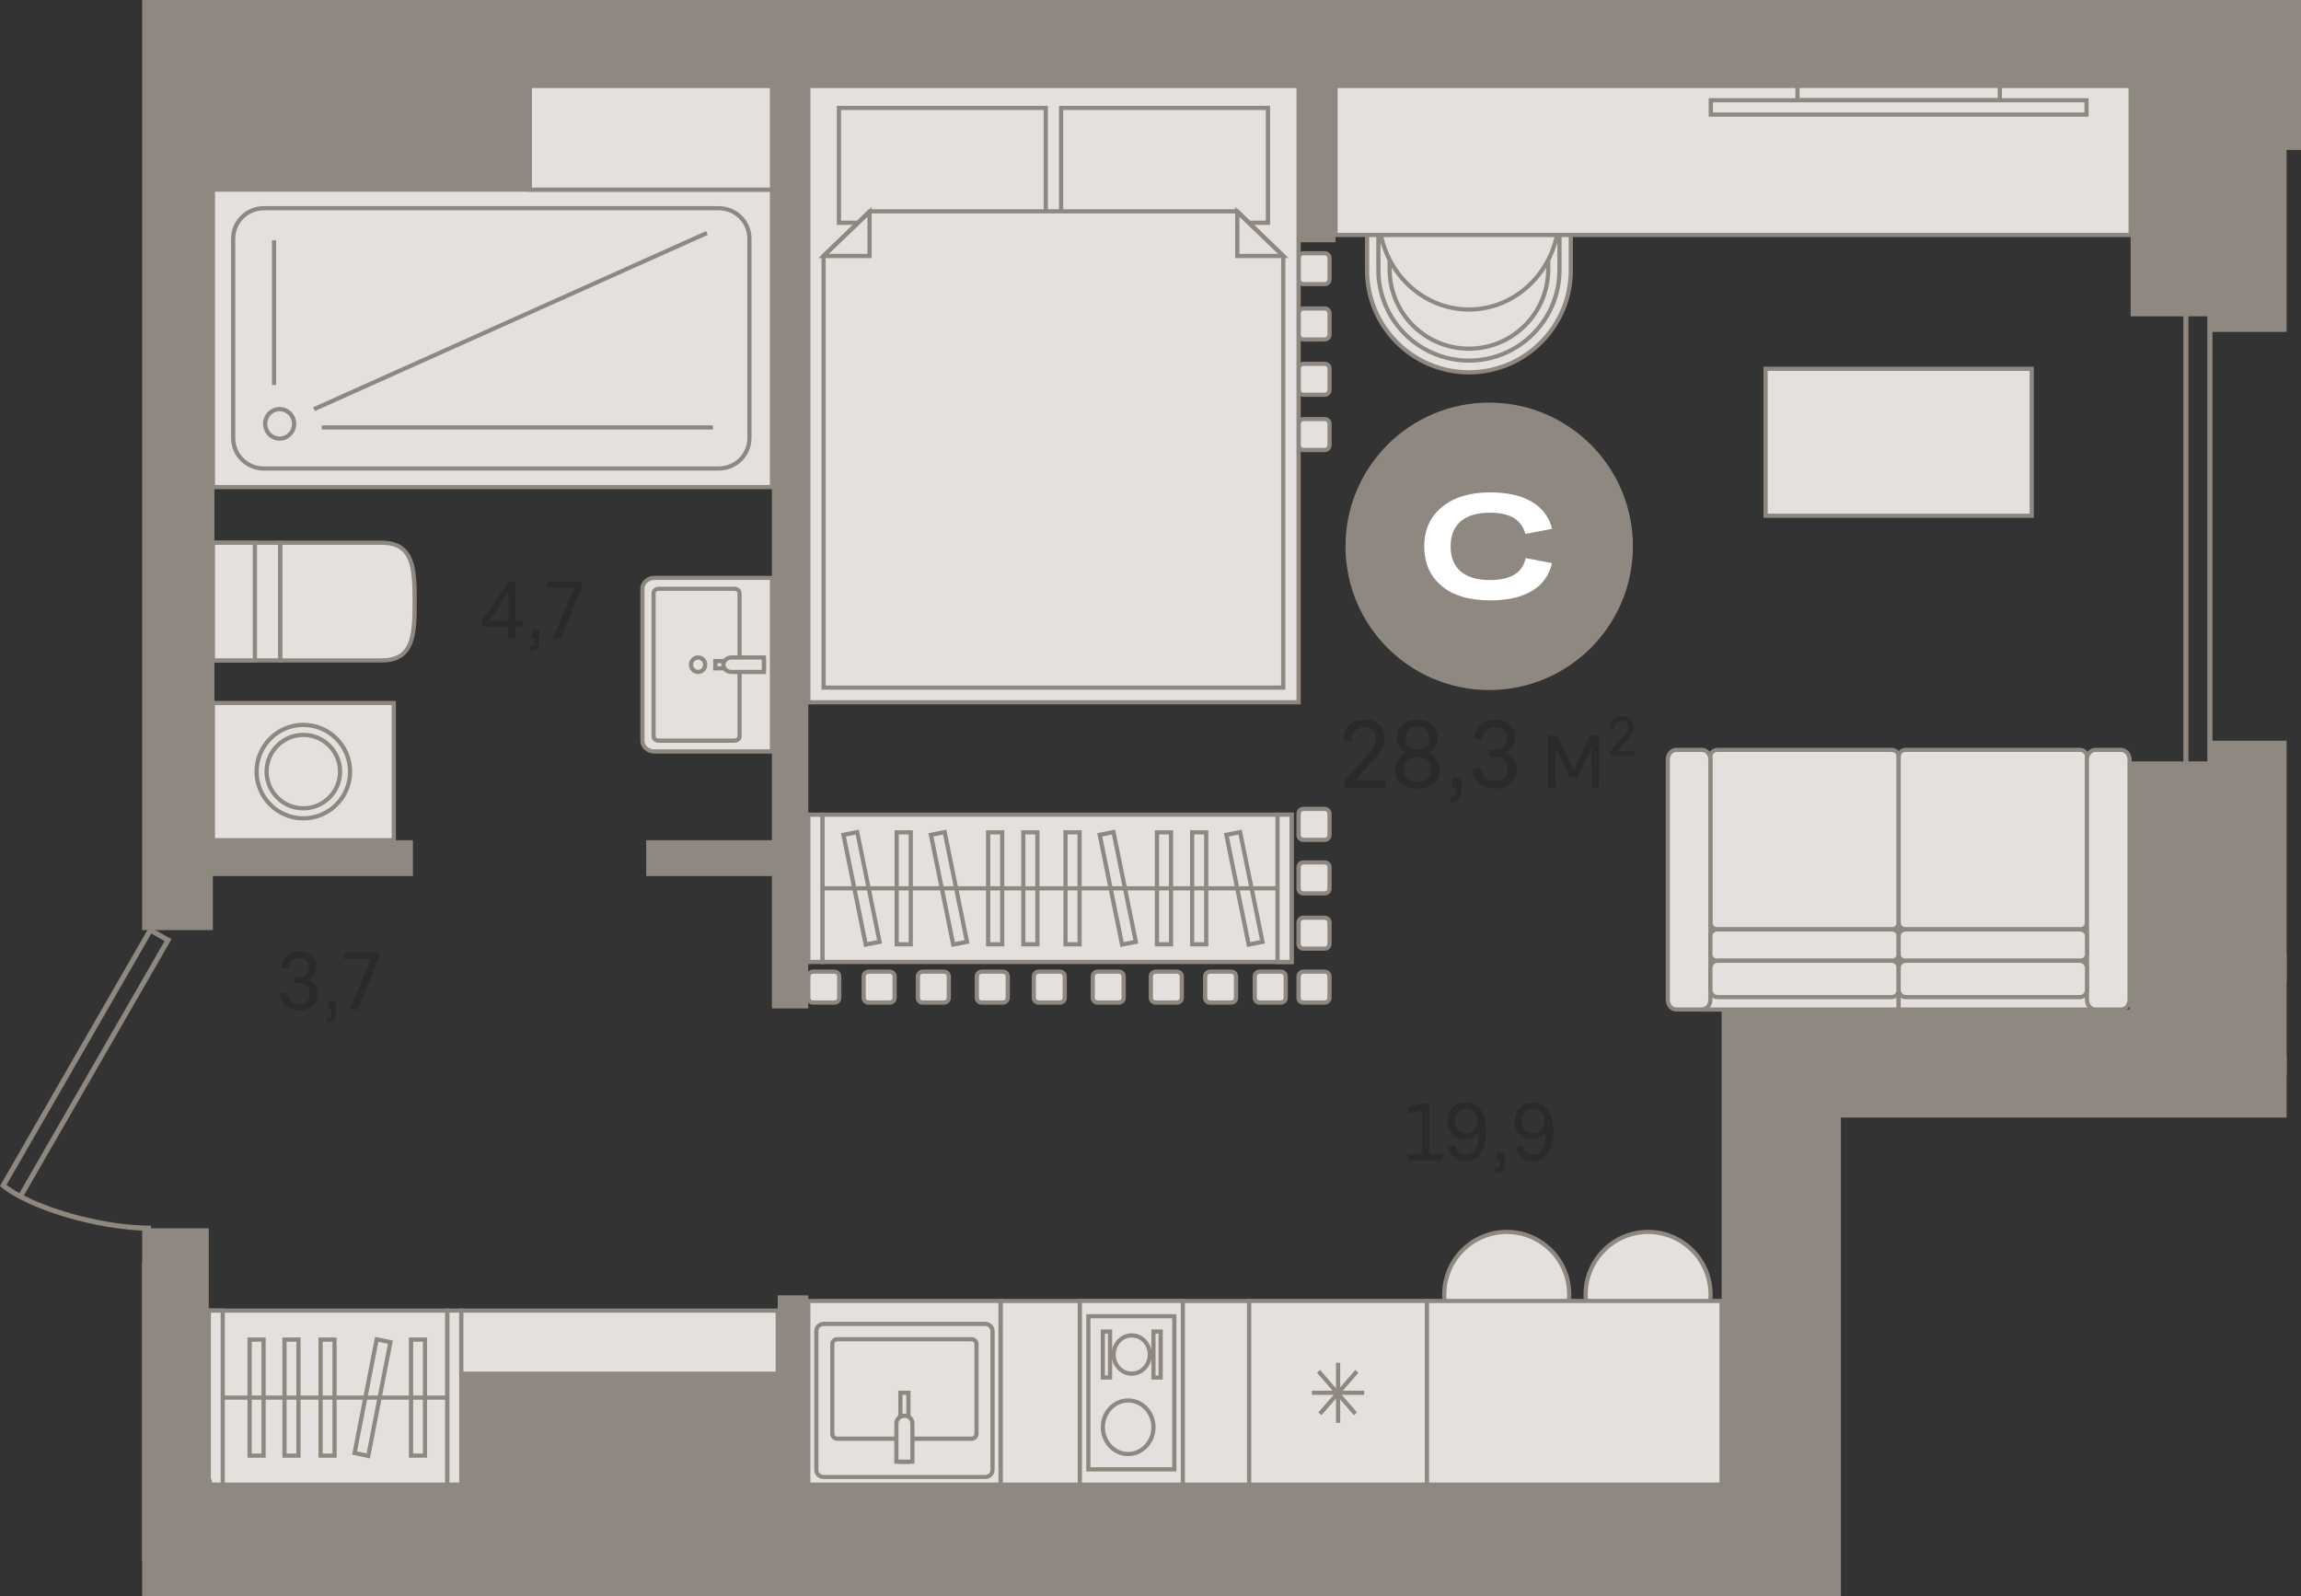 <?xml version="1.0" encoding="utf-8"?>
<!-- Generator: Adobe Illustrator 24.1.2, SVG Export Plug-In . SVG Version: 6.00 Build 0)  -->
<svg version="1.1" id="Слой_1" xmlns="http://www.w3.org/2000/svg" xmlns:xlink="http://www.w3.org/1999/xlink" x="0px" y="0px"
	 viewBox="0 0 5077 3522.1" style="enable-background:new 0 0 5077 3522.1;" xml:space="preserve">
<rect x="0" y="0" width="5077" height="3522.1" fill="#333333" stroke="none"/>
<g>
	<rect x="3944.6" style="fill-rule:evenodd;clip-rule:evenodd;fill:#FF3D01;" width="5.8" height="23.8"/>
	<rect x="2207.6" y="2870.4" style="fill-rule:evenodd;clip-rule:evenodd;fill:#E3E0DD;" width="548.6" height="405.3"/>
	<path style="fill-rule:evenodd;clip-rule:evenodd;fill:#8F8880;" d="M2212.3,3271.1h539.3V2875h-539.3V3271.1L2212.3,3271.1z
		 M2760.9,3280.3H2203v-414.5h557.9V3280.3z"/>
	<rect x="2382.5" y="2870.4" style="fill-rule:evenodd;clip-rule:evenodd;fill:#E3E0DD;" width="227.4" height="405.3"/>
	<path style="fill-rule:evenodd;clip-rule:evenodd;fill:#8F8880;" d="M2387.2,3271.1h218.1V2875h-218.1V3271.1L2387.2,3271.1z
		 M2614.5,3280.3h-236.6v-414.5h236.6V3280.3z"/>
	<rect x="2401.4" y="2904.1" style="fill-rule:evenodd;clip-rule:evenodd;fill:#E3E0DD;" width="189.7" height="337.8"/>
	<path style="fill-rule:evenodd;clip-rule:evenodd;fill:#8F8880;" d="M2406,3237.3h180.4v-328.6H2406V3237.3L2406,3237.3z
		 M2595.7,3246.6h-198.9v-347h198.9V3246.6z"/>
	<path style="fill-rule:evenodd;clip-rule:evenodd;fill:#E3E0DD;" d="M2433.3,3149c0-32.6,25-59.1,55.9-59.1
		c30.8,0,55.8,26.5,55.8,59.1c0,32.6-25,59.1-55.8,59.1C2458.3,3208.2,2433.3,3181.7,2433.3,3149z"/>
	<path style="fill-rule:evenodd;clip-rule:evenodd;fill:#8F8880;" d="M2489.2,3094.6c-28.2,0-51.2,24.4-51.2,54.5
		c0,30.1,23,54.5,51.2,54.5c28.2,0,51.2-24.4,51.2-54.5C2540.4,3119,2517.4,3094.6,2489.2,3094.6L2489.2,3094.6z M2489.2,3212.8
		c-33.4,0-60.5-28.6-60.5-63.7c0-35.2,27.1-63.7,60.5-63.7c33.4,0,60.5,28.6,60.5,63.7C2549.6,3184.2,2522.5,3212.8,2489.2,3212.8z"
		/>
	<path style="fill-rule:evenodd;clip-rule:evenodd;fill:#E3E0DD;" d="M2457.2,2988.6c0-23.3,17.9-42.2,39.9-42.2
		c22,0,39.9,18.9,39.9,42.2c0,23.3-17.9,42.2-39.9,42.2C2475.1,3030.8,2457.2,3011.9,2457.2,2988.6z"/>
	<path style="fill-rule:evenodd;clip-rule:evenodd;fill:#8F8880;" d="M2497.1,2951c-19.4,0-35.3,16.9-35.3,37.6
		c0,20.7,15.8,37.6,35.3,37.6c19.4,0,35.3-16.9,35.3-37.6C2532.4,2967.9,2516.6,2951,2497.1,2951L2497.1,2951z M2497.1,3035.4
		c-24.6,0-44.5-21-44.5-46.8c0-25.8,20-46.8,44.5-46.8c24.6,0,44.5,21,44.5,46.8C2541.7,3014.4,2521.7,3035.4,2497.1,3035.4z"/>
	<rect x="2545" y="2937.9" style="fill-rule:evenodd;clip-rule:evenodd;fill:#E3E0DD;" width="16" height="101.3"/>
	<path style="fill-rule:evenodd;clip-rule:evenodd;fill:#8F8880;" d="M2549.6,3034.7h6.7v-92.1h-6.7V3034.7L2549.6,3034.7z
		 M2565.6,3043.9h-25.2v-110.6h25.2V3043.9z"/>
	<rect x="2433.3" y="2937.9" style="fill-rule:evenodd;clip-rule:evenodd;fill:#E3E0DD;" width="16" height="101.3"/>
	<path style="fill-rule:evenodd;clip-rule:evenodd;fill:#8F8880;" d="M2437.9,3034.7h6.7v-92.1h-6.7V3034.7L2437.9,3034.7z
		 M2453.9,3043.9h-25.2v-110.6h25.2V3043.9z"/>
	<rect x="2756.3" y="2870.4" style="fill-rule:evenodd;clip-rule:evenodd;fill:#E3E0DD;" width="392.2" height="405.3"/>
	<path style="fill-rule:evenodd;clip-rule:evenodd;fill:#8F8880;" d="M2760.9,3271.1h383V2875h-383V3271.1L2760.9,3271.1z
		 M3153.1,3280.3h-401.5v-414.5h401.5V3280.3z"/>
	<rect x="2894.7" y="3068.4" style="fill-rule:evenodd;clip-rule:evenodd;fill:#8F8880;" width="115.3" height="9.2"/>
	<rect x="2947.7" y="3006.8" style="fill-rule:evenodd;clip-rule:evenodd;fill:#8F8880;" width="9.3" height="132.5"/>
	
		<rect x="2890.2" y="3068.4" transform="matrix(0.656 -0.755 0.755 0.656 -1303.787 3285.666)" style="fill-rule:evenodd;clip-rule:evenodd;fill:#8F8880;" width="124.2" height="9.3"/>
	
		<rect x="2947.7" y="3010.9" transform="matrix(0.754 -0.656 0.656 0.754 -1292.041 2692.172)" style="fill-rule:evenodd;clip-rule:evenodd;fill:#8F8880;" width="9.3" height="124.2"/>
	<rect x="1783.4" y="2870.4" style="fill-rule:evenodd;clip-rule:evenodd;fill:#E3E0DD;" width="424.2" height="405.3"/>
	<path style="fill-rule:evenodd;clip-rule:evenodd;fill:#8F8880;" d="M1788.1,3271.1H2203V2875h-414.9V3271.1L1788.1,3271.1z
		 M2212.3,3280.3h-433.4v-414.5h433.4V3280.3z"/>
	<path style="fill-rule:evenodd;clip-rule:evenodd;fill:#E3E0DD;" d="M1817.4,2921h356.2c9,0,16.3,7,16.3,15.6v306.6
		c0,8.6-7.3,15.6-16.3,15.6h-356.2c-9,0-16.3-7-16.3-15.6v-306.6C1801.1,2928,1808.4,2921,1817.4,2921z"/>
	<path style="fill-rule:evenodd;clip-rule:evenodd;fill:#8F8880;" d="M1817.4,2925.7c-6.4,0-11.7,4.9-11.7,11v306.6
		c0,6.1,5.2,11,11.7,11h356.2c6.5,0,11.7-4.9,11.7-11v-306.6c0-6.1-5.3-11-11.7-11H1817.4L1817.4,2925.7z M2173.6,3263.4h-356.2
		c-11.5,0-20.9-9.1-20.9-20.2v-306.6c0-11.2,9.4-20.2,20.9-20.2h356.2c11.6,0,21,9.1,21,20.2v306.6
		C2194.6,3254.4,2185.2,3263.4,2173.6,3263.4z"/>
	<path style="fill-rule:evenodd;clip-rule:evenodd;fill:#E3E0DD;" d="M1847.4,3174.4h296.2c6.1,0,11-4.7,11-10.5v-198.6
		c0-5.8-4.9-10.5-11-10.5h-296.2c-6.1,0-11,4.7-11,10.5v198.6C1836.5,3169.7,1841.4,3174.4,1847.4,3174.4z"/>
	<path style="fill-rule:evenodd;clip-rule:evenodd;fill:#8F8880;" d="M1847.4,2959.4c-3.5,0-6.4,2.6-6.4,5.9v198.6
		c0,3.2,2.8,5.8,6.4,5.8h296.2c3.5,0,6.4-2.6,6.4-5.8v-198.6c0-3.3-2.8-5.9-6.4-5.9H1847.4L1847.4,2959.4z M2143.6,3179h-296.2
		c-8.6,0-15.6-6.8-15.6-15.1v-198.6c0-8.4,7-15.1,15.6-15.1h296.2c8.6,0,15.6,6.8,15.6,15.1v198.6
		C2159.2,3172.2,2152.2,3179,2143.6,3179z"/>
	<rect x="1986.7" y="3073" style="fill-rule:evenodd;clip-rule:evenodd;fill:#E3E0DD;" width="17.7" height="152"/>
	<path style="fill-rule:evenodd;clip-rule:evenodd;fill:#8F8880;" d="M1991.3,3220.4h8.4v-142.8h-8.4V3220.4L1991.3,3220.4z
		 M2009,3229.6h-27v-161.2h27V3229.6z"/>
	<path style="fill-rule:evenodd;clip-rule:evenodd;fill:#E3E0DD;" d="M1995.3,3123.7h0.4c9.7,0,17.5,7.5,17.5,16.7v84.6h-35.3v-84.6
		C1977.8,3131.2,1985.7,3123.7,1995.3,3123.7z"/>
	<path style="fill-rule:evenodd;clip-rule:evenodd;fill:#8F8880;" d="M1982.5,3220.4h26.1v-80c0-6.7-5.8-12.1-12.9-12.1h-0.4
		c-7.1,0-12.9,5.4-12.9,12.1V3220.4L1982.5,3220.4z M2017.8,3229.6h-44.6v-89.2c0-11.8,9.9-21.4,22.1-21.4h0.4
		c12.2,0,22.1,9.6,22.1,21.4V3229.6z"/>
	<rect x="5041.3" y="2104.3" style="fill-rule:evenodd;clip-rule:evenodd;fill:#8F8880;" width="3.9" height="61.6"/>
	<polygon style="fill-rule:evenodd;clip-rule:evenodd;fill:#E3E0DD;" points="3458.9,0 3458.9,0 1962.7,0 1962.7,0 3226.1,0 	"/>
	<polygon style="fill-rule:evenodd;clip-rule:evenodd;fill:#8F8880;" points="1958,0 3226.1,0 3463.5,0 3463.5,4.7 1958,4.7 	"/>
	<rect x="3458.9" style="fill-rule:evenodd;clip-rule:evenodd;fill:#E3E0DD;" width="32.7" height="0"/>
	<rect x="3454.2" style="fill-rule:evenodd;clip-rule:evenodd;fill:#8F8880;" width="42" height="4.6"/>
	<rect x="1962.7" style="fill-rule:evenodd;clip-rule:evenodd;fill:#E3E0DD;" width="32.7" height="0"/>
	<rect x="1958" style="fill-rule:evenodd;clip-rule:evenodd;fill:#8F8880;" width="42" height="4.6"/>
	<polygon style="fill-rule:evenodd;clip-rule:evenodd;fill:#8F8880;" points="3690.9,0 4445.6,0 5077,0 5077,100.3 3690.9,100.3 
		3690.9,12.8 	"/>
	<path style="fill-rule:evenodd;clip-rule:evenodd;fill:#E3E0DD;" d="M2875.8,2024.9h47.2c5.8,0,10.5,4.7,10.5,10.5v47.2
		c0,5.8-4.7,10.5-10.5,10.5h-47.2c-5.8,0-10.5-4.7-10.5-10.5v-47.2C2865.3,2029.6,2870,2024.9,2875.8,2024.9z"/>
	<path style="fill-rule:evenodd;clip-rule:evenodd;fill:#8F8880;" d="M2875.8,2029.5c-3.3,0-5.9,2.7-5.9,5.9v47.2
		c0,3.2,2.7,5.9,5.9,5.9h47.2c3.3,0,5.9-2.6,5.9-5.9v-47.2c0-3.3-2.6-5.9-5.9-5.9H2875.8L2875.8,2029.5z M2922.9,2097.7h-47.2
		c-8.4,0-15.2-6.8-15.2-15.1v-47.2c0-8.3,6.8-15.2,15.2-15.2h47.2c8.3,0,15.2,6.8,15.2,15.2v47.2
		C2938.1,2090.9,2931.3,2097.7,2922.9,2097.7z"/>
	<path style="fill-rule:evenodd;clip-rule:evenodd;fill:#E3E0DD;" d="M2875.8,802.7h47.2c5.8,0,10.5,4.7,10.5,10.5v47.2
		c0,5.8-4.7,10.5-10.5,10.5h-47.2c-5.8,0-10.5-4.7-10.5-10.5v-47.2C2865.3,807.4,2870,802.7,2875.8,802.7z"/>
	<path style="fill-rule:evenodd;clip-rule:evenodd;fill:#8F8880;" d="M2875.8,807.3c-3.3,0-5.9,2.6-5.9,5.9v47.2
		c0,3.3,2.6,5.9,5.9,5.9h47.2c3.3,0,5.9-2.6,5.9-5.9v-47.2c0-3.3-2.6-5.9-5.9-5.9H2875.8L2875.8,807.3z M2922.9,875.5h-47.2
		c-8.4,0-15.2-6.8-15.2-15.1v-47.2c0-8.3,6.8-15.1,15.2-15.1h47.2c8.3,0,15.2,6.8,15.2,15.1v47.2
		C2938.1,868.7,2931.3,875.5,2922.9,875.5z"/>
	<path style="fill-rule:evenodd;clip-rule:evenodd;fill:#E3E0DD;" d="M2875.8,924.7h47.2c5.8,0,10.5,4.7,10.5,10.5v47.2
		c0,5.8-4.7,10.5-10.5,10.5h-47.2c-5.8,0-10.5-4.7-10.5-10.5v-47.2C2865.3,929.4,2870,924.7,2875.8,924.7z"/>
	<path style="fill-rule:evenodd;clip-rule:evenodd;fill:#8F8880;" d="M2875.8,929.3c-3.3,0-5.9,2.6-5.9,5.9v47.1
		c0,3.3,2.6,5.9,5.9,5.9h47.2c3.3,0,5.9-2.7,5.9-5.9v-47.1c0-3.3-2.6-5.9-5.9-5.9H2875.8L2875.8,929.3z M2922.9,997.5h-47.2
		c-8.4,0-15.2-6.8-15.2-15.2v-47.1c0-8.4,6.8-15.1,15.2-15.1h47.2c8.3,0,15.2,6.8,15.2,15.1v47.1
		C2938.1,990.7,2931.3,997.5,2922.9,997.5z"/>
	<path style="fill-rule:evenodd;clip-rule:evenodd;fill:#E3E0DD;" d="M2875.8,2143.9h47.2c5.8,0,10.5,4.7,10.5,10.5v47.2
		c0,5.8-4.7,10.5-10.5,10.5h-47.2c-5.8,0-10.5-4.7-10.5-10.5v-47.2C2865.3,2148.7,2870,2143.9,2875.8,2143.9z"/>
	<path style="fill-rule:evenodd;clip-rule:evenodd;fill:#8F8880;" d="M2875.8,2148.5c-3.3,0-5.9,2.7-5.9,5.9v47.1
		c0,3.3,2.6,5.9,5.9,5.9h47.2c3.3,0,5.9-2.6,5.9-5.9v-47.1c0-3.3-2.6-5.9-5.9-5.9H2875.8L2875.8,2148.5z M2922.9,2216.7h-47.2
		c-8.4,0-15.2-6.8-15.2-15.1v-47.1c0-8.3,6.8-15.2,15.2-15.2h47.2c8.3,0,15.2,6.8,15.2,15.2v47.1
		C2938.1,2210,2931.3,2216.7,2922.9,2216.7z"/>
	<path style="fill-rule:evenodd;clip-rule:evenodd;fill:#E3E0DD;" d="M2875.8,1902.9h47.2c5.8,0,10.5,4.7,10.5,10.5v47.2
		c0,5.8-4.7,10.5-10.5,10.5h-47.2c-5.8,0-10.5-4.7-10.5-10.5v-47.2C2865.3,1907.6,2870,1902.9,2875.8,1902.9z"/>
	<path style="fill-rule:evenodd;clip-rule:evenodd;fill:#8F8880;" d="M2875.8,1907.5c-3.2,0-5.9,2.7-5.9,5.9v47.2
		c0,3.2,2.7,5.9,5.9,5.9h47.2c3.3,0,5.9-2.6,5.9-5.9v-47.2c0-3.3-2.6-5.9-5.9-5.9H2875.8L2875.8,1907.5z M2922.9,1975.7h-47.2
		c-8.4,0-15.2-6.8-15.2-15.1v-47.2c0-8.3,6.8-15.1,15.2-15.1h47.2c8.3,0,15.2,6.8,15.2,15.1v47.2
		C2938.1,1968.9,2931.3,1975.7,2922.9,1975.7z"/>
	<path style="fill-rule:evenodd;clip-rule:evenodd;fill:#E3E0DD;" d="M2875.8,680.7h47.2c5.8,0,10.5,4.7,10.5,10.5v47.2
		c0,5.8-4.7,10.5-10.5,10.5h-47.2c-5.8,0-10.5-4.7-10.5-10.5v-47.2C2865.3,685.4,2870,680.7,2875.8,680.7z"/>
	<path style="fill-rule:evenodd;clip-rule:evenodd;fill:#8F8880;" d="M2875.8,685.3c-3.3,0-5.9,2.7-5.9,5.9v47.2
		c0,3.3,2.6,5.9,5.9,5.9h47.2c3.3,0,5.9-2.6,5.9-5.9v-47.2c0-3.3-2.6-5.9-5.9-5.9H2875.8L2875.8,685.3z M2922.9,753.5h-47.2
		c-8.4,0-15.2-6.8-15.2-15.1v-47.2c0-8.3,6.8-15.2,15.2-15.2h47.2c8.3,0,15.2,6.8,15.2,15.2v47.2
		C2938.1,746.7,2931.3,753.5,2922.9,753.5z"/>
	<path style="fill-rule:evenodd;clip-rule:evenodd;fill:#E3E0DD;" d="M2875.8,1784.8h47.2c5.8,0,10.5,4.7,10.5,10.5v47.2
		c0,5.8-4.7,10.5-10.5,10.5h-47.2c-5.8,0-10.5-4.7-10.5-10.5v-47.2C2865.3,1789.5,2870,1784.8,2875.8,1784.8z"/>
	<path style="fill-rule:evenodd;clip-rule:evenodd;fill:#8F8880;" d="M2875.8,1789.4c-3.3,0-5.9,2.7-5.9,5.9v47.2
		c0,3.3,2.6,5.9,5.9,5.9h47.2c3.3,0,5.9-2.6,5.9-5.9v-47.2c0-3.3-2.6-5.9-5.9-5.9H2875.8L2875.8,1789.4z M2922.9,1857.6h-47.2
		c-8.4,0-15.2-6.8-15.2-15.1v-47.2c0-8.3,6.8-15.2,15.2-15.2h47.2c8.3,0,15.2,6.8,15.2,15.2v47.2
		C2938.1,1850.8,2931.3,1857.6,2922.9,1857.6z"/>
	<path style="fill-rule:evenodd;clip-rule:evenodd;fill:#E3E0DD;" d="M2875.8,558.7h47.2c5.8,0,10.5,4.7,10.5,10.5v47.2
		c0,5.8-4.7,10.5-10.5,10.5h-47.2c-5.8,0-10.5-4.7-10.5-10.5v-47.2C2865.3,563.4,2870,558.7,2875.8,558.7z"/>
	<path style="fill-rule:evenodd;clip-rule:evenodd;fill:#8F8880;" d="M2875.8,563.3c-3.3,0-5.9,2.7-5.9,5.9v47.1
		c0,3.3,2.6,5.9,5.9,5.9h47.2c3.3,0,5.9-2.6,5.9-5.9v-47.1c0-3.3-2.6-5.9-5.9-5.9H2875.8L2875.8,563.3z M2922.9,631.5h-47.2
		c-8.4,0-15.2-6.8-15.2-15.1v-47.1c0-8.4,6.8-15.2,15.2-15.2h47.2c8.3,0,15.2,6.8,15.2,15.2v47.1
		C2938.1,624.7,2931.3,631.5,2922.9,631.5z"/>
	<path style="fill-rule:evenodd;clip-rule:evenodd;fill:#E3E0DD;" d="M2165.8,2143.9h47.2c5.8,0,10.5,4.7,10.5,10.5v47.2
		c0,5.8-4.7,10.5-10.5,10.5h-47.2c-5.8,0-10.5-4.7-10.5-10.5v-47.2C2155.3,2148.7,2160,2143.9,2165.8,2143.9z"/>
	<path style="fill-rule:evenodd;clip-rule:evenodd;fill:#8F8880;" d="M2165.8,2148.5c-3.2,0-5.9,2.7-5.9,5.9v47.1
		c0,3.3,2.6,5.9,5.9,5.9h47.2c3.3,0,5.9-2.6,5.9-5.9v-47.1c0-3.3-2.6-5.9-5.9-5.9H2165.8L2165.8,2148.5z M2213,2216.7h-47.2
		c-8.4,0-15.2-6.8-15.2-15.1v-47.1c0-8.3,6.8-15.2,15.2-15.2h47.2c8.3,0,15.2,6.8,15.2,15.2v47.1
		C2228.1,2210,2221.3,2216.7,2213,2216.7z"/>
	<path style="fill-rule:evenodd;clip-rule:evenodd;fill:#E3E0DD;" d="M2421.6,2143.9h47.2c5.8,0,10.5,4.7,10.5,10.5v47.2
		c0,5.8-4.7,10.5-10.5,10.5h-47.2c-5.8,0-10.5-4.7-10.5-10.5v-47.2C2411.1,2148.7,2415.8,2143.9,2421.6,2143.9z"/>
	<path style="fill-rule:evenodd;clip-rule:evenodd;fill:#8F8880;" d="M2421.6,2148.5c-3.3,0-5.9,2.7-5.9,5.9v47.1
		c0,3.3,2.6,5.9,5.9,5.9h47.1c3.3,0,5.9-2.6,5.9-5.9v-47.1c0-3.3-2.6-5.9-5.9-5.9H2421.6L2421.6,2148.5z M2468.8,2216.7h-47.1
		c-8.3,0-15.2-6.8-15.2-15.1v-47.1c0-8.3,6.8-15.2,15.2-15.2h47.1c8.4,0,15.2,6.8,15.2,15.2v47.1
		C2483.9,2210,2477.1,2216.7,2468.8,2216.7z"/>
	<path style="fill-rule:evenodd;clip-rule:evenodd;fill:#E3E0DD;" d="M2669.6,2143.9h47.2c5.8,0,10.5,4.7,10.5,10.5v47.2
		c0,5.8-4.7,10.5-10.5,10.5h-47.2c-5.8,0-10.5-4.7-10.5-10.5v-47.2C2659,2148.7,2663.8,2143.9,2669.6,2143.9z"/>
	<path style="fill-rule:evenodd;clip-rule:evenodd;fill:#8F8880;" d="M2669.6,2148.5c-3.3,0-5.9,2.7-5.9,5.9v47.1
		c0,3.3,2.6,5.9,5.9,5.9h47.1c3.3,0,5.9-2.6,5.9-5.9v-47.1c0-3.3-2.6-5.9-5.9-5.9H2669.6L2669.6,2148.5z M2716.7,2216.7h-47.1
		c-8.3,0-15.2-6.8-15.2-15.1v-47.1c0-8.3,6.8-15.2,15.2-15.2h47.1c8.4,0,15.2,6.8,15.2,15.2v47.1
		C2731.9,2210,2725.1,2216.7,2716.7,2216.7z"/>
	<path style="fill-rule:evenodd;clip-rule:evenodd;fill:#E3E0DD;" d="M2779.1,2143.9h47.2c5.8,0,10.5,4.7,10.5,10.5v47.2
		c0,5.8-4.7,10.5-10.5,10.5h-47.2c-5.8,0-10.5-4.7-10.5-10.5v-47.2C2768.6,2148.7,2773.3,2143.9,2779.1,2143.9z"/>
	<path style="fill-rule:evenodd;clip-rule:evenodd;fill:#8F8880;" d="M2779.1,2148.5c-3.3,0-5.9,2.7-5.9,5.9v47.1
		c0,3.3,2.6,5.9,5.9,5.9h47.2c3.2,0,5.9-2.6,5.9-5.9v-47.1c0-3.3-2.6-5.9-5.9-5.9H2779.1L2779.1,2148.5z M2826.3,2216.7h-47.2
		c-8.3,0-15.2-6.8-15.2-15.1v-47.1c0-8.3,6.8-15.2,15.2-15.2h47.2c8.3,0,15.2,6.8,15.2,15.2v47.1
		C2841.4,2210,2834.6,2216.7,2826.3,2216.7z"/>
	<path style="fill-rule:evenodd;clip-rule:evenodd;fill:#E3E0DD;" d="M1916.1,2143.9h47.2c5.8,0,10.5,4.7,10.5,10.5v47.2
		c0,5.8-4.7,10.5-10.5,10.5h-47.2c-5.8,0-10.5-4.7-10.5-10.5v-47.2C1905.6,2148.7,1910.3,2143.9,1916.1,2143.9z"/>
	<path style="fill-rule:evenodd;clip-rule:evenodd;fill:#8F8880;" d="M1916.1,2148.5c-3.2,0-5.9,2.7-5.9,5.9v47.1
		c0,3.3,2.6,5.9,5.9,5.9h47.2c3.3,0,5.9-2.6,5.9-5.9v-47.1c0-3.3-2.6-5.9-5.9-5.9H1916.1L1916.1,2148.5z M1963.3,2216.7h-47.2
		c-8.4,0-15.1-6.8-15.1-15.1v-47.1c0-8.3,6.8-15.2,15.1-15.2h47.2c8.3,0,15.2,6.8,15.2,15.2v47.1
		C1978.4,2210,1971.6,2216.7,1963.3,2216.7z"/>
	<path style="fill-rule:evenodd;clip-rule:evenodd;fill:#E3E0DD;" d="M1794,2143.9h47.2c5.8,0,10.5,4.7,10.5,10.5v47.2
		c0,5.8-4.7,10.5-10.5,10.5H1794c-5.8,0-10.5-4.7-10.5-10.5v-47.2C1783.4,2148.7,1788.2,2143.9,1794,2143.9z"/>
	<path style="fill-rule:evenodd;clip-rule:evenodd;fill:#8F8880;" d="M1794,2148.5c-3.3,0-5.9,2.7-5.9,5.9v47.1
		c0,3.3,2.6,5.9,5.9,5.9h47.2c3.3,0,5.9-2.6,5.9-5.9v-47.1c0-3.3-2.6-5.9-5.9-5.9H1794L1794,2148.5z M1841.1,2216.7H1794
		c-8.4,0-15.2-6.8-15.2-15.1v-47.1c0-8.3,6.8-15.2,15.2-15.2h47.2c8.3,0,15.2,6.8,15.2,15.2v47.1
		C1856.3,2210,1849.5,2216.7,1841.1,2216.7z"/>
	<path style="fill-rule:evenodd;clip-rule:evenodd;fill:#E3E0DD;" d="M2035.7,2143.9h47.2c5.8,0,10.5,4.7,10.5,10.5v47.2
		c0,5.8-4.7,10.5-10.5,10.5h-47.2c-5.8,0-10.5-4.7-10.5-10.5v-47.2C2025.2,2148.7,2029.9,2143.9,2035.7,2143.9z"/>
	<path style="fill-rule:evenodd;clip-rule:evenodd;fill:#8F8880;" d="M2035.7,2148.5c-3.3,0-5.9,2.7-5.9,5.9v47.1
		c0,3.3,2.7,5.9,5.9,5.9h47.2c3.3,0,5.9-2.6,5.9-5.9v-47.1c0-3.3-2.6-5.9-5.9-5.9H2035.7L2035.7,2148.5z M2082.9,2216.7h-47.2
		c-8.4,0-15.2-6.8-15.2-15.1v-47.1c0-8.3,6.8-15.2,15.2-15.2h47.2c8.3,0,15.2,6.8,15.2,15.2v47.1
		C2098.1,2210,2091.3,2216.7,2082.9,2216.7z"/>
	<path style="fill-rule:evenodd;clip-rule:evenodd;fill:#E3E0DD;" d="M2291.5,2143.9h47.2c5.8,0,10.5,4.7,10.5,10.5v47.2
		c0,5.8-4.7,10.5-10.5,10.5h-47.2c-5.8,0-10.5-4.7-10.5-10.5v-47.2C2281,2148.7,2285.7,2143.9,2291.5,2143.9z"/>
	<path style="fill-rule:evenodd;clip-rule:evenodd;fill:#8F8880;" d="M2291.6,2148.5c-3.3,0-5.9,2.7-5.9,5.9v47.1
		c0,3.3,2.6,5.9,5.9,5.9h47.1c3.3,0,5.9-2.6,5.9-5.9v-47.1c0-3.3-2.6-5.9-5.9-5.9H2291.6L2291.6,2148.5z M2338.7,2216.7h-47.1
		c-8.3,0-15.2-6.8-15.2-15.1v-47.1c0-8.3,6.8-15.2,15.2-15.2h47.1c8.3,0,15.2,6.8,15.2,15.2v47.1
		C2353.9,2210,2347.1,2216.7,2338.7,2216.7z"/>
	<path style="fill-rule:evenodd;clip-rule:evenodd;fill:#E3E0DD;" d="M2549.8,2143.9h47.2c5.8,0,10.5,4.7,10.5,10.5v47.2
		c0,5.8-4.7,10.5-10.5,10.5h-47.2c-5.8,0-10.5-4.7-10.5-10.5v-47.2C2539.3,2148.7,2544,2143.9,2549.8,2143.9z"/>
	<path style="fill-rule:evenodd;clip-rule:evenodd;fill:#8F8880;" d="M2549.8,2148.5c-3.3,0-5.9,2.7-5.9,5.9v47.1
		c0,3.3,2.6,5.9,5.9,5.9h47.2c3.3,0,5.9-2.6,5.9-5.9v-47.1c0-3.3-2.6-5.9-5.9-5.9H2549.8L2549.8,2148.5z M2597,2216.7h-47.2
		c-8.3,0-15.2-6.8-15.2-15.1v-47.1c0-8.3,6.8-15.2,15.2-15.2h47.2c8.3,0,15.2,6.8,15.2,15.2v47.1
		C2612.2,2210,2605.3,2216.7,2597,2216.7z"/>
	<rect x="1814.5" y="1797.5" style="fill-rule:evenodd;clip-rule:evenodd;fill:#E3E0DD;" width="1035.3" height="324.9"/>
	<path style="fill-rule:evenodd;clip-rule:evenodd;fill:#8F8880;" d="M1819.1,2117.7h1026v-315.6h-1026V2117.7L1819.1,2117.7z
		 M2854.4,2127.1H1809.8v-334.2h1044.5V2127.1z"/>
	<rect x="1783.4" y="1797.5" style="fill-rule:evenodd;clip-rule:evenodd;fill:#E3E0DD;" width="31" height="324.9"/>
	<path style="fill-rule:evenodd;clip-rule:evenodd;fill:#8F8880;" d="M1788.1,2117.8h21.8v-315.7h-21.8V2117.8L1788.1,2117.8z
		 M1819.1,2127h-40.3v-334.1h40.3V2127z"/>
	<rect x="2818.7" y="1797.5" style="fill-rule:evenodd;clip-rule:evenodd;fill:#E3E0DD;" width="31" height="324.9"/>
	<path style="fill-rule:evenodd;clip-rule:evenodd;fill:#8F8880;" d="M2823.4,2117.8h21.8v-315.7h-21.8V2117.8L2823.4,2117.8z
		 M2854.4,2127h-40.3v-334.1h40.3V2127z"/>
	<rect x="1978.5" y="1836.4" style="fill-rule:evenodd;clip-rule:evenodd;fill:#E3E0DD;" width="31" height="247"/>
	<path style="fill-rule:evenodd;clip-rule:evenodd;fill:#8F8880;" d="M1983.1,2078.8h21.8v-237.8h-21.8V2078.8L1983.1,2078.8z
		 M2014.1,2088.1h-40.3v-256.2h40.3V2088.1z"/>
	<rect x="2180.3" y="1836.4" style="fill-rule:evenodd;clip-rule:evenodd;fill:#E3E0DD;" width="31" height="247"/>
	<path style="fill-rule:evenodd;clip-rule:evenodd;fill:#8F8880;" d="M2184.9,2078.8h21.8v-237.8h-21.8V2078.8L2184.9,2078.8z
		 M2215.9,2088.1h-40.3v-256.2h40.3V2088.1z"/>
	<rect x="2257.9" y="1836.4" style="fill-rule:evenodd;clip-rule:evenodd;fill:#E3E0DD;" width="31" height="247"/>
	<path style="fill-rule:evenodd;clip-rule:evenodd;fill:#8F8880;" d="M2262.5,2078.8h21.8v-237.8h-21.8V2078.8L2262.5,2078.8z
		 M2293.6,2088.1h-40.3v-256.2h40.3V2088.1z"/>
	<rect x="2630.4" y="1836.4" style="fill-rule:evenodd;clip-rule:evenodd;fill:#E3E0DD;" width="31.1" height="247"/>
	<path style="fill-rule:evenodd;clip-rule:evenodd;fill:#8F8880;" d="M2635,2078.8h21.8v-237.8H2635V2078.8L2635,2078.8z
		 M2666.1,2088.1h-40.3v-256.2h40.3V2088.1z"/>
	<rect x="2552.8" y="1836.4" style="fill-rule:evenodd;clip-rule:evenodd;fill:#E3E0DD;" width="31.1" height="247"/>
	<path style="fill-rule:evenodd;clip-rule:evenodd;fill:#8F8880;" d="M2557.4,2078.8h21.8v-237.8h-21.8V2078.8L2557.4,2078.8z
		 M2588.4,2088.1h-40.3v-256.2h40.3V2088.1z"/>
	<rect x="2351" y="1836.4" style="fill-rule:evenodd;clip-rule:evenodd;fill:#E3E0DD;" width="31" height="247"/>
	<path style="fill-rule:evenodd;clip-rule:evenodd;fill:#8F8880;" d="M2355.6,2078.8h21.8v-237.8h-21.8V2078.8L2355.6,2078.8z
		 M2386.7,2088.1h-40.3v-256.2h40.3V2088.1z"/>
	<polygon style="fill-rule:evenodd;clip-rule:evenodd;fill:#E3E0DD;" points="1891.5,1835.8 1861,1842 1910.3,2084.1 1940.7,2078 	
		"/>
	<path style="fill-rule:evenodd;clip-rule:evenodd;fill:#8F8880;" d="M1866.5,1845.6l47.4,233l21.4-4.3l-47.4-233L1866.5,1845.6
		L1866.5,1845.6z M1906.6,2089.5l-51.1-251.2l39.5-7.9l51.1,251.2L1906.6,2089.5z"/>
	<polygon style="fill-rule:evenodd;clip-rule:evenodd;fill:#E3E0DD;" points="2084.5,1835.8 2054,1842 2103.3,2084.1 2133.7,2078 	
		"/>
	<path style="fill-rule:evenodd;clip-rule:evenodd;fill:#8F8880;" d="M2059.5,1845.6l47.4,233l21.3-4.3l-47.4-233L2059.5,1845.6
		L2059.5,1845.6z M2099.6,2089.5l-51.1-251.2l39.5-7.9l51.1,251.2L2099.6,2089.5z"/>
	<polygon style="fill-rule:evenodd;clip-rule:evenodd;fill:#E3E0DD;" points="2736.4,1835.8 2705.9,1842 2755.2,2084.1 2785.6,2078 
			"/>
	<path style="fill-rule:evenodd;clip-rule:evenodd;fill:#8F8880;" d="M2711.4,1845.6l47.4,233l21.3-4.3l-47.4-233L2711.4,1845.6
		L2711.4,1845.6z M2751.5,2089.5l-51.1-251.2l39.5-7.9l51.1,251.2L2751.5,2089.5z"/>
	<polygon style="fill-rule:evenodd;clip-rule:evenodd;fill:#E3E0DD;" points="2457,1835.8 2426.5,1842 2475.8,2084.1 2506.2,2078 	
		"/>
	<path style="fill-rule:evenodd;clip-rule:evenodd;fill:#8F8880;" d="M2432,1845.6l47.4,233l21.3-4.3l-47.4-233L2432,1845.6
		L2432,1845.6z M2472.1,2089.5l-51.1-251.2l39.5-7.9l51.1,251.2L2472.1,2089.5z"/>
	<rect x="1814.5" y="1955.4" style="fill-rule:evenodd;clip-rule:evenodd;fill:#8F8880;" width="1004.2" height="9.2"/>
	<rect x="1783.4" y="189.6" style="fill-rule:evenodd;clip-rule:evenodd;fill:#E3E0DD;" width="1081.8" height="1359.9"/>
	<path style="fill-rule:evenodd;clip-rule:evenodd;fill:#8F8880;" d="M1788.1,1544.9h1072.5V194.3H1788.1V1544.9L1788.1,1544.9z
		 M2869.9,1554.2H1778.8V185h1091.1V1554.2z"/>
	<rect x="1851.1" y="238.2" style="fill-rule:evenodd;clip-rule:evenodd;fill:#E3E0DD;" width="456.4" height="253.3"/>
	<path style="fill-rule:evenodd;clip-rule:evenodd;fill:#8F8880;" d="M1855.7,486.8h447.1v-244h-447.1V486.8L1855.7,486.8z
		 M2312.1,496.2h-465.7V233.5h465.7V496.2z"/>
	<rect x="2341.3" y="238.2" style="fill-rule:evenodd;clip-rule:evenodd;fill:#E3E0DD;" width="456.4" height="253.3"/>
	<path style="fill-rule:evenodd;clip-rule:evenodd;fill:#8F8880;" d="M2345.9,486.8H2793v-244h-447.1V486.8L2345.9,486.8z
		 M2802.3,496.2h-465.7V233.5h465.7V496.2z"/>
	<polygon style="fill-rule:evenodd;clip-rule:evenodd;fill:#E3E0DD;" points="1918.7,466.3 1817.3,564.8 1817.3,1517.2 
		2831.5,1517.2 2831.5,564.8 2730,466.3 	"/>
	<path style="fill-rule:evenodd;clip-rule:evenodd;fill:#8F8880;" d="M1821.9,1512.6h1004.9V566.7l-98.7-95.8h-807.6l-98.7,95.8
		V1512.6L1821.9,1512.6z M2836.1,1521.8H1812.6v-959l104.2-101.1h815.1l1.4,1.3l102.8,99.8V1521.8z"/>
	<polygon style="fill-rule:evenodd;clip-rule:evenodd;fill:#E3E0DD;" points="1817.3,564.8 1918.7,564.8 1918.7,467.6 	"/>
	<path style="fill-rule:evenodd;clip-rule:evenodd;fill:#8F8880;" d="M1828.8,560.1h85.2v-81.6L1828.8,560.1L1828.8,560.1z
		 M1923.3,569.5h-117.7l117.7-112.7V569.5z"/>
	<polygon style="fill-rule:evenodd;clip-rule:evenodd;fill:#E3E0DD;" points="2831.5,564.8 2730,564.8 2730,467.6 	"/>
	<path style="fill-rule:evenodd;clip-rule:evenodd;fill:#8F8880;" d="M2734.7,560.1h85.2l-85.2-81.6V560.1L2734.7,560.1z
		 M2843,569.5h-117.7V456.7L2843,569.5z"/>
	<polygon style="fill-rule:evenodd;clip-rule:evenodd;fill:#8F8880;" points="4061.8,3522.1 313.6,3522.1 313.6,2786.8 
		354.5,2786.8 354.5,3359 3867.7,3359 3867.7,2465.8 3867.7,2328 4061.8,2328 5045.2,2328 5045.2,2465.8 4719.9,2465.8 
		4641.6,2465.8 4061.8,2465.8 4061.8,3359 4061.8,3396.7 	"/>
	<path style="fill-rule:evenodd;clip-rule:evenodd;fill:#8F8880;" d="M4828.6,1974.8h41.7V589.5h-41.7V1974.8L4828.6,1974.8z
		 M4881.6,1986h-64.2V578.2h64.2V1986z"/>
	<path style="fill-rule:evenodd;clip-rule:evenodd;fill:#E3E0DD;" d="M3016.4,417.7h449.5v179.1c0,123.6-101.1,224.7-224.7,224.7h0
		c-123.6,0-224.7-101.1-224.7-224.7V417.7z"/>
	<path style="fill-rule:evenodd;clip-rule:evenodd;fill:#8F8880;" d="M3021,422.3v174.5c0,121.3,98.7,220.1,220.1,220.1
		c121.4,0,220.1-98.7,220.1-220.1V422.3H3021L3021,422.3z M3241.1,826.1c-126.5,0-229.4-102.9-229.4-229.3V413.1h458.8v183.7
		C3470.5,723.3,3367.6,826.1,3241.1,826.1z"/>
	<path style="fill-rule:evenodd;clip-rule:evenodd;fill:#E3E0DD;" d="M3041.4,443.7h399.5v152.2c0,109.8-90,199.8-199.8,199.8
		c-109.8,0-199.8-89.9-199.8-199.8V443.7z"/>
	<path style="fill-rule:evenodd;clip-rule:evenodd;fill:#8F8880;" d="M3046,448.3v147.6c0,107.6,87.5,195.2,195.1,195.2
		c107.6,0,195.1-87.5,195.1-195.2V448.3H3046L3046,448.3z M3241.1,800.2c-112.7,0-204.4-91.7-204.4-204.4V439h408.8v156.8
		C3445.6,708.5,3353.9,800.2,3241.1,800.2z"/>
	<path style="fill-rule:evenodd;clip-rule:evenodd;fill:#E3E0DD;" d="M3066.2,469.9h349.9v124.6c0,96.1-78.9,174.9-175,174.9
		c-96.1,0-175-78.8-175-174.9V469.9z"/>
	<path style="fill-rule:evenodd;clip-rule:evenodd;fill:#8F8880;" d="M3070.8,474.4v120c0,93.9,76.4,170.3,170.3,170.3
		c93.9,0,170.3-76.4,170.3-170.3v-120H3070.8L3070.8,474.4z M3241.1,774c-99,0-179.6-80.5-179.6-179.6V465.2h359.2v129.2
		C3420.7,693.5,3340.2,774,3241.1,774z"/>
	<path style="fill-rule:evenodd;clip-rule:evenodd;fill:#E3E0DD;" d="M3042.2,417.7h397.8V474c0,114.9-89.5,208.9-198.9,208.9h0
		c-109.4,0-198.9-94-198.9-208.9V417.7z"/>
	<path style="fill-rule:evenodd;clip-rule:evenodd;fill:#8F8880;" d="M3046.9,422.3V474c0,112.6,87.1,204.3,194.3,204.3
		c107.1,0,194.3-91.7,194.3-204.3v-51.6H3046.9L3046.9,422.3z M3241.1,687.5c-112.2,0-203.5-95.8-203.5-213.5v-60.9h407.1V474
		C3444.7,591.7,3353.4,687.5,3241.1,687.5z"/>
	<rect x="2946.8" y="189.6" style="fill-rule:evenodd;clip-rule:evenodd;fill:#E3E0DD;" width="1754.3" height="328.8"/>
	<path style="fill-rule:evenodd;clip-rule:evenodd;fill:#8F8880;" d="M2951.4,513.8h1745.1V194.3H2951.4V513.8L2951.4,513.8z
		 M4705.8,523.1H2942.1V185h1763.6V523.1z"/>
	<rect x="3966.1" y="189.6" style="fill-rule:evenodd;clip-rule:evenodd;fill:#E3E0DD;" width="446.4" height="31.6"/>
	<path style="fill-rule:evenodd;clip-rule:evenodd;fill:#8F8880;" d="M3970.7,216.6h437.1v-22.4h-437.1V216.6L3970.7,216.6z
		 M4417.1,225.8h-455.7V185h455.7V225.8z"/>
	<rect x="3774.8" y="221.2" style="fill-rule:evenodd;clip-rule:evenodd;fill:#E3E0DD;" width="829" height="31.6"/>
	<path style="fill-rule:evenodd;clip-rule:evenodd;fill:#8F8880;" d="M3779.5,248.2h819.7v-22.4h-819.7V248.2L3779.5,248.2z
		 M4608.4,257.4h-838.3v-40.8h838.3V257.4z"/>
	<path style="fill-rule:evenodd;clip-rule:evenodd;fill:#E3E0DD;" d="M1417.5,1298.7v335.8c0,13,11.8,23.6,26.4,23.6h259.4v-383
		h-259.4C1429.3,1275.1,1417.5,1285.7,1417.5,1298.7z"/>
	<path style="fill-rule:evenodd;clip-rule:evenodd;fill:#8F8880;" d="M1443.9,1279.7c-12,0-21.8,8.5-21.8,18.9v335.8
		c0,10.5,9.8,19,21.8,19h254.8v-373.8H1443.9L1443.9,1279.7z M1707.9,1662.7h-264c-17.1,0-31-12.7-31-28.2v-335.8
		c0-15.6,13.9-28.2,31-28.2h264V1662.7z"/>
	<path style="fill-rule:evenodd;clip-rule:evenodd;fill:#E3E0DD;" d="M1631.8,1624.7v-316.2c0-5.2-5-9.5-11.1-9.5h-167.5
		c-6.1,0-11.1,4.2-11.1,9.5v316.2c0,5.2,5,9.5,11.1,9.5h167.5C1626.9,1634.1,1631.8,1629.9,1631.8,1624.7z"/>
	<path style="fill-rule:evenodd;clip-rule:evenodd;fill:#8F8880;" d="M1453.2,1303.7c-3.5,0-6.5,2.2-6.5,4.8v316.1
		c0,2.6,2.9,4.9,6.5,4.9h167.5c3.5,0,6.5-2.2,6.5-4.9v-316.1c0-2.6-2.9-4.8-6.5-4.8H1453.2L1453.2,1303.7z M1620.7,1638.8h-167.5
		c-8.7,0-15.7-6.3-15.7-14.1v-316.1c0-7.8,7.1-14.1,15.7-14.1h167.5c8.7,0,15.7,6.3,15.7,14.1v316.1
		C1636.5,1632.4,1629.4,1638.8,1620.7,1638.8z"/>
	<rect x="1578.3" y="1458.6" style="fill-rule:evenodd;clip-rule:evenodd;fill:#E3E0DD;" width="107.2" height="16"/>
	<path style="fill-rule:evenodd;clip-rule:evenodd;fill:#8F8880;" d="M1582.9,1470h97.9v-6.7h-97.9V1470L1582.9,1470z
		 M1690.1,1479.2h-116.5V1454h116.5V1479.2z"/>
	<path style="fill-rule:evenodd;clip-rule:evenodd;fill:#E3E0DD;" d="M1596.1,1466.8v-0.3c0-8.7,7.9-15.8,17.7-15.8h71.6v31.9h-71.6
		C1604,1482.6,1596.1,1475.5,1596.1,1466.8z"/>
	<path style="fill-rule:evenodd;clip-rule:evenodd;fill:#8F8880;" d="M1613.8,1455.3c-7.2,0-13.1,5.1-13.1,11.2v0.3
		c0,6.2,5.8,11.2,13.1,11.2h67v-22.7H1613.8L1613.8,1455.3z M1690.1,1487.2h-76.3c-12.3,0-22.3-9.1-22.3-20.4v-0.3
		c0-11.3,10-20.4,22.3-20.4h76.3V1487.2z"/>
	<path style="fill-rule:evenodd;clip-rule:evenodd;fill:#E3E0DD;" d="M1540.3,1450.7c-8.6,0-15.6,7.1-15.6,16
		c0,8.8,7,15.9,15.6,15.9c8.6,0,15.6-7.1,15.6-15.9C1555.9,1457.8,1548.9,1450.7,1540.3,1450.7z"/>
	<path style="fill-rule:evenodd;clip-rule:evenodd;fill:#8F8880;" d="M1540.3,1455.3c-6.1,0-11,5.1-11,11.3c0,6.2,4.9,11.3,11,11.3
		c6.1,0,11-5.1,11-11.3C1551.3,1460.4,1546.4,1455.3,1540.3,1455.3L1540.3,1455.3z M1540.3,1487.2c-11.2,0-20.3-9.2-20.3-20.6
		c0-11.3,9.1-20.6,20.3-20.6c11.2,0,20.3,9.2,20.3,20.6C1560.6,1477.9,1551.5,1487.2,1540.3,1487.2z"/>
	<rect x="469.7" y="418.4" style="fill-rule:evenodd;clip-rule:evenodd;fill:#E3E0DD;" width="1233.6" height="656.3"/>
	<path style="fill-rule:evenodd;clip-rule:evenodd;fill:#8F8880;" d="M474.4,1070.1h1224.3V423H474.4V1070.1L474.4,1070.1z
		 M1707.9,1079.3H465.1V413.8h1242.8V1079.3z"/>
	<path style="fill-rule:evenodd;clip-rule:evenodd;fill:#E3E0DD;" d="M514.5,966.7V526.4c0-37,30.2-67,67.5-67h1004
		c37.3,0,67.5,30,67.5,67v440.2c0,37-30.2,67-67.5,67H582C544.7,1033.7,514.5,1003.7,514.5,966.7z"/>
	<path style="fill-rule:evenodd;clip-rule:evenodd;fill:#8F8880;" d="M582,464.1c-34.7,0-62.9,28-62.9,62.4v440.2
		c0,34.4,28.2,62.4,62.9,62.4h1004c34.7,0,62.9-28,62.9-62.4V526.4c0-34.4-28.2-62.4-62.9-62.4H582L582,464.1z M1586,1038.3H582
		c-39.8,0-72.2-32.1-72.2-71.6V526.4c0-39.5,32.4-71.6,72.2-71.6h1004c39.8,0,72.2,32.1,72.2,71.6v440.2
		C1658.2,1006.2,1625.8,1038.3,1586,1038.3z"/>
	<path style="fill-rule:evenodd;clip-rule:evenodd;fill:#E3E0DD;" d="M617,902.7c17.6,0,31.9,14.6,31.9,32.5
		c0,18-14.3,32.5-31.9,32.5c-17.6,0-32-14.6-32-32.5C585,917.2,599.4,902.7,617,902.7z"/>
	<path style="fill-rule:evenodd;clip-rule:evenodd;fill:#8F8880;" d="M617,907.3c-15.1,0-27.3,12.5-27.3,27.9
		c0,15.4,12.2,28,27.3,28c15.1,0,27.3-12.6,27.3-28C644.3,919.8,632,907.3,617,907.3L617,907.3z M617,972.3
		c-20.2,0-36.6-16.7-36.6-37.2c0-20.5,16.4-37.1,36.6-37.1c20.1,0,36.6,16.7,36.6,37.1C653.6,955.7,637.1,972.3,617,972.3z"/>
	<rect x="709.9" y="938.5" style="fill-rule:evenodd;clip-rule:evenodd;fill:#8F8880;" width="863.1" height="9.2"/>
	<rect x="600.1" y="530.1" style="fill-rule:evenodd;clip-rule:evenodd;fill:#8F8880;" width="9.2" height="319.4"/>
	
		<rect x="651.5" y="704.3" transform="matrix(0.912 -0.409 0.409 0.912 -191.382 522.83)" style="fill-rule:evenodd;clip-rule:evenodd;fill:#8F8880;" width="950.7" height="9.2"/>
	<rect x="1169" y="189.6" style="fill-rule:evenodd;clip-rule:evenodd;fill:#E3E0DD;" width="534.2" height="228.8"/>
	<path style="fill-rule:evenodd;clip-rule:evenodd;fill:#8F8880;" d="M1173.7,413.8h525V194.3h-525V413.8L1173.7,413.8z M1707.9,423
		h-543.5V185h543.5V423z"/>
	<rect x="460.7" y="2891.7" style="fill-rule:evenodd;clip-rule:evenodd;fill:#E3E0DD;" width="526.4" height="384"/>
	<path style="fill-rule:evenodd;clip-rule:evenodd;fill:#8F8880;" d="M465.3,3271.1h517.1v-374.8H465.3V3271.1L465.3,3271.1z
		 M991.7,3280.3H456v-393.2h535.7V3280.3z"/>
	<rect x="460.7" y="2891.7" style="fill-rule:evenodd;clip-rule:evenodd;fill:#E3E0DD;" width="30.8" height="384"/>
	<path style="fill-rule:evenodd;clip-rule:evenodd;fill:#8F8880;" d="M465.3,3271.1h21.5v-374.8h-21.5V3271.1L465.3,3271.1z
		 M496.1,3280.3H456v-393.2h40.1V3280.3z"/>
	<rect x="987.1" y="2891.7" style="fill-rule:evenodd;clip-rule:evenodd;fill:#E3E0DD;" width="30.8" height="384"/>
	<path style="fill-rule:evenodd;clip-rule:evenodd;fill:#8F8880;" d="M991.7,3271.1h21.5v-374.8h-21.5V3271.1L991.7,3271.1z
		 M1022.5,3280.3h-40.1v-393.2h40.1V3280.3z"/>
	<rect x="550.8" y="2955.7" style="fill-rule:evenodd;clip-rule:evenodd;fill:#E3E0DD;" width="30.8" height="256"/>
	<path style="fill-rule:evenodd;clip-rule:evenodd;fill:#8F8880;" d="M555.4,3207.1H577v-246.8h-21.5V3207.1L555.4,3207.1z
		 M586.2,3216.3h-40.1v-265.3h40.1V3216.3z"/>
	<rect x="627.8" y="2955.7" style="fill-rule:evenodd;clip-rule:evenodd;fill:#E3E0DD;" width="30.8" height="256"/>
	<path style="fill-rule:evenodd;clip-rule:evenodd;fill:#8F8880;" d="M632.4,3207.1h21.5v-246.8h-21.5V3207.1L632.4,3207.1z
		 M663.2,3216.3h-40.1v-265.3h40.1V3216.3z"/>
	<rect x="707.4" y="2955.7" style="fill-rule:evenodd;clip-rule:evenodd;fill:#E3E0DD;" width="30.8" height="256"/>
	<path style="fill-rule:evenodd;clip-rule:evenodd;fill:#8F8880;" d="M712,3207.1h21.5v-246.8H712V3207.1L712,3207.1z M742.8,3216.3
		h-40.1v-265.3h40.1V3216.3z"/>
	<rect x="906.9" y="2955.7" style="fill-rule:evenodd;clip-rule:evenodd;fill:#E3E0DD;" width="30.8" height="256"/>
	<path style="fill-rule:evenodd;clip-rule:evenodd;fill:#8F8880;" d="M911.6,3207.1h21.5v-246.8h-21.5V3207.1L911.6,3207.1z
		 M942.3,3216.3h-40.1v-265.3h40.1V3216.3z"/>
	<polygon style="fill-rule:evenodd;clip-rule:evenodd;fill:#E3E0DD;" points="812.5,3212.3 782.3,3206 831.2,2955.1 861.4,2961.4 	
		"/>
	<path style="fill-rule:evenodd;clip-rule:evenodd;fill:#8F8880;" d="M787.8,3202.4l21.1,4.4l47-241.8l-21.1-4.4L787.8,3202.4
		L787.8,3202.4z M816.2,3217.8l-39.3-8.2l50.6-260l39.3,8.2L816.2,3217.8z"/>
	<rect x="491.5" y="3079.1" style="fill-rule:evenodd;clip-rule:evenodd;fill:#8F8880;" width="495.6" height="9.2"/>
	<rect x="1017.9" y="2891.7" style="fill-rule:evenodd;clip-rule:evenodd;fill:#E3E0DD;" width="698.2" height="139.3"/>
	<path style="fill-rule:evenodd;clip-rule:evenodd;fill:#8F8880;" d="M1022.5,3026.4h688.9v-130.1h-688.9V3026.4L1022.5,3026.4z
		 M1720.7,3035.6h-707.5v-148.5h707.5V3035.6z"/>
	<rect x="3895.7" y="813.7" style="fill-rule:evenodd;clip-rule:evenodd;fill:#E3E0DD;" width="587.3" height="324.2"/>
	<path style="fill-rule:evenodd;clip-rule:evenodd;fill:#8F8880;" d="M3900.3,1133.3h578v-315h-578V1133.3L3900.3,1133.3z
		 M4487.6,1142.5H3891V809.1h596.5V1142.5z"/>
	<path style="fill-rule:evenodd;clip-rule:evenodd;fill:#E3E0DD;" d="M3324.5,2993.7c-76.1,0-137.8-61.7-137.8-137.8
		c0-76.1,61.7-137.8,137.8-137.8c76.1,0,137.8,61.7,137.8,137.8C3462.3,2932,3400.6,2993.7,3324.5,2993.7z"/>
	<path style="fill-rule:evenodd;clip-rule:evenodd;fill:#8F8880;" d="M3324.5,2722.7c-73.4,0-133.2,59.8-133.2,133.2
		c0,73.4,59.7,133.2,133.2,133.2c73.4,0,133.2-59.8,133.2-133.2C3457.7,2782.5,3398,2722.7,3324.5,2722.7L3324.5,2722.7z
		 M3324.5,2998.4c-78.5,0-142.4-63.9-142.4-142.4c0-78.6,63.9-142.5,142.4-142.5c78.6,0,142.5,63.9,142.5,142.5
		C3467,2934.5,3403.1,2998.4,3324.5,2998.4z"/>
	<path style="fill-rule:evenodd;clip-rule:evenodd;fill:#E3E0DD;" d="M3636.4,2993.7c-76.1,0-137.8-61.7-137.8-137.8
		c0-76.1,61.7-137.8,137.8-137.8c76.1,0,137.8,61.7,137.8,137.8C3774.3,2932,3712.6,2993.7,3636.4,2993.7z"/>
	<path style="fill-rule:evenodd;clip-rule:evenodd;fill:#8F8880;" d="M3636.5,2722.7c-73.5,0-133.2,59.8-133.2,133.2
		c0,73.4,59.8,133.2,133.2,133.2c73.4,0,133.2-59.8,133.2-133.2C3769.6,2782.5,3709.9,2722.7,3636.5,2722.7L3636.5,2722.7z
		 M3636.5,2998.4c-78.6,0-142.5-63.9-142.5-142.4c0-78.6,63.9-142.5,142.5-142.5c78.5,0,142.4,63.9,142.4,142.5
		C3778.9,2934.5,3715,2998.4,3636.5,2998.4z"/>
	<rect x="3148.5" y="2870.4" style="fill-rule:evenodd;clip-rule:evenodd;fill:#E3E0DD;" width="650.1" height="405.3"/>
	<path style="fill-rule:evenodd;clip-rule:evenodd;fill:#8F8880;" d="M3153.1,3271.1h640.8V2875h-640.8V3271.1L3153.1,3271.1z
		 M3803.2,3280.3h-659.4v-414.5h659.4V3280.3z"/>
	<path style="fill-rule:evenodd;clip-rule:evenodd;fill:#2B2A29;" d="M835.3,2115.5l-46.1,112h-17.6l47-112h-59v-14h75.8V2115.5
		L835.3,2115.5z M724.2,2209.1h17.3v22.9c0,8.8-1.6,14.8-4.7,18.1c-3.1,3.3-8.3,5-15.7,5.1l-0.9-9.5c4.2,0,7.1-0.8,8.7-2.4
		c1.6-1.6,2.3-4.9,2.3-9.8v-5.9h-7V2209.1L724.2,2209.1z M700.6,2193.2c0,11.3-3.6,20.1-10.9,26.5c-7.3,6.4-16.9,9.5-29.1,9.5
		s-21.9-3-29.4-8.9c-7.5-5.9-12-15.1-13.4-27.5l15.8-2.9c2,17,10.9,25.6,26.6,25.6c7.4,0,13.2-2,17.4-6.1c4.1-4.1,6.2-9.8,6.2-17.1
		c0-7.2-1.9-12.7-5.8-16.6c-3.8-3.9-9.4-5.9-16.7-5.9H649v-13.5h12.2c6.5,0,11.6-1.9,15.2-5.7c3.7-3.8,5.5-9.2,5.5-16.1
		c0-6.6-1.9-11.8-5.7-15.5c-3.8-3.7-9.2-5.6-16.3-5.6c-6.6,0-12,2.1-16.3,6.3c-4.3,4.2-6.9,10.3-8,18.4l-15.5-3.2
		c1.6-11,5.9-19.7,13-25.9c7.1-6.2,16.3-9.4,27.5-9.4c11.5,0,20.6,2.9,27.4,8.6c6.7,5.8,10.1,13.7,10.1,23.8
		c0,7.6-1.6,13.9-4.9,19.1c-3.3,5.2-8.1,8.9-14.3,11.2C693.4,2166.8,700.6,2177.1,700.6,2193.2z"/>
	<path style="fill-rule:evenodd;clip-rule:evenodd;fill:#2B2A29;" d="M1283.3,1297l-46.1,112h-17.6l47-112h-59v-14h75.8V1297
		L1283.3,1297z M1172.7,1390.6h17.3v22.9c0,8.8-1.6,14.8-4.7,18.1c-3.1,3.3-8.3,5-15.7,5.1l-0.9-9.5c4.2,0,7.1-0.8,8.6-2.4
		c1.6-1.6,2.3-4.9,2.3-9.8v-5.9h-7V1390.6L1172.7,1390.6z M1080,1369h41.9v-62.6L1080,1369L1080,1369z M1137.7,1409H1122v-26.6
		h-58.3v-12.8l58.1-86.6h15.8v86h16.9v13.3h-16.9V1409z"/>
	<path style="fill-rule:evenodd;clip-rule:evenodd;fill:#2B2A29;" d="M3382.7,2446.2c-7.4,0-13.3,2.4-17.7,7.4
		c-4.4,4.9-6.6,11.5-6.6,19.6c0,8.7,2.1,15.4,6.5,20.2c4.3,4.8,10.3,7.2,18,7.2c7.3,0,13.3-2.4,18-7.1c4.7-4.7,7-10.6,7-17.6
		c0-9-2.3-16.2-6.9-21.6C3396.5,2448.9,3390.4,2446.2,3382.7,2446.2L3382.7,2446.2z M3427.3,2495.3c0,21.7-3.9,38.3-11.8,49.7
		c-7.9,11.4-19.1,17.1-33.7,17.1c-9.9,0-18.1-2.7-24.7-8.1c-6.6-5.4-11-13.2-13.1-23.4l15.7-3.2c1.4,6.6,4.1,11.7,7.9,15.3
		c3.8,3.6,8.7,5.4,14.6,5.4c18.6,0,28.1-16.9,28.4-50.8c-3,4.9-7.2,8.9-12.5,11.8c-5.3,2.9-11.4,4.4-18.3,4.4
		c-11.4,0-20.5-3.5-27.3-10.6c-6.8-7.1-10.2-16.8-10.2-29.2c0-8.4,1.7-15.7,5-21.9c3.4-6.2,8.1-10.9,14.1-14.3
		c6.1-3.4,13.1-5,21.1-5c14.4,0,25.4,5.4,33.1,16.3C3423.5,2459.7,3427.3,2475.2,3427.3,2495.3L3427.3,2495.3z M3302.6,2541.9h17.3
		v22.9c0,8.8-1.6,14.8-4.7,18.1c-3.1,3.3-8.3,5-15.7,5.1l-0.9-9.5c4.2,0,7.1-0.8,8.7-2.4c1.6-1.6,2.3-4.9,2.3-9.8v-5.9h-7V2541.9
		L3302.6,2541.9z M3234.4,2446.2c-7.4,0-13.3,2.4-17.7,7.4c-4.4,4.9-6.6,11.5-6.6,19.6c0,8.7,2.2,15.4,6.5,20.2
		c4.3,4.8,10.3,7.2,18,7.2c7.3,0,13.3-2.4,18-7.1c4.7-4.7,7-10.6,7-17.6c0-9-2.3-16.2-6.8-21.6
		C3248.2,2448.9,3242.1,2446.2,3234.4,2446.2L3234.4,2446.2z M3279,2495.3c0,21.7-3.9,38.3-11.8,49.7c-7.9,11.4-19.1,17.1-33.7,17.1
		c-9.9,0-18.1-2.7-24.7-8.1c-6.6-5.4-11-13.2-13.1-23.4l15.7-3.2c1.4,6.6,4.1,11.7,7.9,15.3c3.8,3.6,8.7,5.4,14.6,5.4
		c18.6,0,28.1-16.9,28.4-50.8c-3,4.9-7.2,8.9-12.5,11.8c-5.3,2.9-11.4,4.4-18.3,4.4c-11.4,0-20.5-3.5-27.3-10.6
		c-6.8-7.1-10.2-16.8-10.2-29.2c0-8.4,1.7-15.7,5-21.9c3.4-6.2,8.1-10.9,14.1-14.3c6.1-3.4,13.1-5,21.1-5c14.4,0,25.4,5.4,33.1,16.3
		C3275.2,2459.7,3279,2475.2,3279,2495.3L3279,2495.3z M3106,2560.3v-14h31.7v-96.8l-30.2,7.2v-14.8l31.1-7.6h15.5v112h28.3v14H3106
		z"/>
	<path style="fill-rule:evenodd;clip-rule:evenodd;fill:#8F8880;" d="M3602.9,1205.4c0,175.1-142,317.1-317.1,317.1
		c-175.1,0-317.1-142-317.1-317.1c0-175.1,142-317.1,317.1-317.1C3461,888.3,3602.9,1030.2,3602.9,1205.4z"/>
	<path style="fill-rule:evenodd;clip-rule:evenodd;fill:#2C2A28;" d="M3552.5,1658l28-30.1c4.6-4.9,7.8-9.1,9.5-12.6
		c1.8-3.5,2.6-7.1,2.6-10.9c0-4.6-1.3-8.1-3.8-10.6c-2.5-2.5-6-3.7-10.6-3.7c-5.1,0-9,1.6-11.9,4.8c-2.9,3.2-4.4,7.8-4.6,13.9
		l-10.9-1.9c0.6-8.5,3.3-15.1,8.2-19.7c4.9-4.6,11.4-6.9,19.6-6.9c8,0,14.2,2.1,18.7,6.4c4.6,4.3,6.8,10,6.8,17.3
		c0,3.6-0.5,7-1.5,10.1c-1,3.1-2.7,6.3-5.1,9.6c-2.4,3.3-5.6,7-9.7,11.3l-21.4,23h39.3v9.6h-53.3V1658L3552.5,1658z M3432.1,1737.7
		h-16.5v-114.7h20.7l36.1,76.4l35.2-76.4h20.7v114.7h-16.2V1648l-31.4,67.5h-16.5l-32.1-66.9V1737.7L3432.1,1737.7z M3346.3,1697.6
		c0,13.2-4.3,23.6-12.8,31c-8.5,7.4-19.9,11.2-34.1,11.2c-14.2,0-25.7-3.5-34.5-10.4c-8.8-7-14-17.7-15.7-32.2l18.6-3.4
		c2.4,20,12.8,29.9,31.2,29.9c8.7,0,15.5-2.4,20.4-7.2c4.9-4.8,7.3-11.5,7.3-20c0-8.4-2.3-15-6.7-19.5c-4.5-4.6-11.1-6.8-19.6-6.8
		h-14.6v-15.8h14.3c7.6,0,13.5-2.2,17.8-6.7c4.3-4.4,6.4-10.7,6.4-18.9c0-7.7-2.2-13.8-6.7-18.1c-4.4-4.4-10.8-6.5-19.1-6.5
		c-7.7,0-14.1,2.5-19.1,7.4c-5,4.9-8.1,12.1-9.4,21.5l-18.1-3.8c1.8-12.9,6.9-23.1,15.2-30.4c8.3-7.3,19.1-11,32.3-11
		c13.5,0,24.2,3.4,32.1,10.1c7.9,6.8,11.8,16,11.8,27.8c0,8.9-1.9,16.3-5.8,22.4c-3.9,6-9.4,10.4-16.8,13.1
		C3337.8,1666.7,3346.3,1678.8,3346.3,1697.6L3346.3,1697.6z M3204.1,1716.2h20.2v26.8c0,10.3-1.8,17.3-5.5,21.2
		c-3.6,3.9-9.8,5.9-18.3,6l-1.1-11.2c4.9,0,8.3-0.9,10.1-2.8c1.8-1.9,2.7-5.7,2.7-11.5v-7h-8.2V1716.2L3204.1,1716.2z M3127.3,1725
		c9.4,0,16.8-2.4,22-7.3c5.3-4.8,7.9-11.6,7.9-20.1c0-8.7-2.6-15.5-7.9-20.3c-5.3-4.9-12.6-7.3-22-7.3c-9.4,0-16.7,2.4-21.9,7.3
		c-5.2,4.8-7.8,11.6-7.8,20.3c0,8.6,2.6,15.3,7.8,20.1C3110.6,1722.6,3117.9,1725,3127.3,1725L3127.3,1725z M3153.9,1628.6
		c0-8.2-2.4-14.5-7.1-19c-4.7-4.5-11.2-6.7-19.5-6.7c-8.2,0-14.6,2.2-19.3,6.7c-4.7,4.5-7.1,10.8-7.1,19c0,7.9,2.3,14,7.1,18.5
		c4.7,4.4,11.1,6.6,19.3,6.6c8.3,0,14.8-2.2,19.5-6.6C3151.6,1642.7,3153.9,1636.5,3153.9,1628.6L3153.9,1628.6z M3127.3,1739.8
		c-15.9,0-28.1-3.7-36.7-11.2c-8.6-7.4-12.9-17.5-12.9-30.2c0-8.9,2.3-16.4,7-22.8c4.6-6.3,11.2-11,19.6-14.1
		c-7-3-12.5-7.4-16.3-13.3c-3.9-5.9-5.8-12.9-5.8-21.1c0-12,4-21.5,12-28.6c8-7.1,19.1-10.6,33.1-10.6c14.1,0,25.1,3.5,33.1,10.6
		c8,7.1,12,16.6,12,28.6c0,8.1-1.9,15.2-5.8,21.1c-3.9,5.9-9.2,10.3-16.1,13.3c8.3,3,14.8,7.6,19.5,14c4.7,6.4,7.1,14,7.1,22.9
		c0,12.7-4.3,22.7-13,30.2C3155.5,1736.1,3143.2,1739.8,3127.3,1739.8L3127.3,1739.8z M2966.4,1721.2l48.1-51.7
		c7.9-8.4,13.3-15.6,16.3-21.6c3-6,4.5-12.2,4.5-18.7c0-7.9-2.1-14-6.4-18.2c-4.3-4.3-10.4-6.4-18.2-6.4c-8.7,0-15.5,2.7-20.5,8.2
		c-4.9,5.5-7.5,13.4-7.8,23.8l-18.8-3.2c1-14.6,5.7-25.9,14-33.8c8.4-7.9,19.6-11.8,33.6-11.8c13.6,0,24.4,3.7,32.2,11
		c7.8,7.3,11.7,17.2,11.7,29.7c0,6.2-0.9,11.9-2.6,17.3c-1.8,5.3-4.7,10.8-8.8,16.5c-4.1,5.6-9.6,12.1-16.7,19.4l-36.7,39.4h67.5
		v16.5h-91.5V1721.2z"/>
	<path style="fill-rule:evenodd;clip-rule:evenodd;fill:#FFFFFF;" d="M3142.5,1205.4c0-36.4,13-65.3,39.1-86.8
		c26.1-21.4,61.6-32.2,106.4-32.2c37.8,0,68.3,6.8,91.5,20.5c23.2,13.6,38.3,33.6,45.2,59.8l-59.1,11.4c-8.2-31.2-34-46.9-77.6-46.9
		c-28.6,0-50.3,6.4-65.1,19.1c-14.8,12.7-22.2,31.1-22.2,55.2c0,24.2,7.4,42.6,22.2,55.3c14.8,12.7,36.5,19,65.1,19
		c45.5,0,71.6-16.2,78.3-48.5l58.1,11.3c-6.2,26.9-21.1,47.4-44.3,61.3c-23.3,13.9-54,20.8-92.1,20.8c-46.1,0-81.8-10.6-107.3-32
		C3155.2,1271.3,3142.5,1242.2,3142.5,1205.4z"/>
	<path style="fill-rule:evenodd;clip-rule:evenodd;fill:#8F8880;" d="M14.5,2614.2c7.7,6.1,17.3,12.2,28.3,18.3l320.3-556.1
		l-29.2-16.7L14.5,2614.2L14.5,2614.2z M333.1,2715.6c-124.3-0.3-276.5-50.8-329.5-95.8l-3.6-3l2.3-4.1l327.4-568.2l48.7,27.7
		l-2.8,4.9l-323,560.7c68.4,34.9,183,66.3,280.5,66.5L333.1,2715.6z"/>
	<rect x="3757" y="1964.7" style="fill-rule:evenodd;clip-rule:evenodd;fill:#E3E0DD;" width="432.3" height="262.7"/>
	<path style="fill-rule:evenodd;clip-rule:evenodd;fill:#8F8880;" d="M3761.6,2222.8h423.1v-253.5h-423.1V2222.8L3761.6,2222.8z
		 M4193.9,2232h-441.5v-271.9h441.5V2232z"/>
	<rect x="4189.3" y="1964.7" style="fill-rule:evenodd;clip-rule:evenodd;fill:#E3E0DD;" width="432.3" height="262.7"/>
	<path style="fill-rule:evenodd;clip-rule:evenodd;fill:#8F8880;" d="M4193.9,2222.8H4617v-253.5h-423.1V2222.8L4193.9,2222.8z
		 M4626.2,2232h-441.5v-271.9h441.5V2232z"/>
	<path style="fill-rule:evenodd;clip-rule:evenodd;fill:#E3E0DD;" d="M3789.5,1654.5h384.3c8.6,0,15.6,6.6,15.6,14.9v366.5
		c0,8.2-7,14.9-15.6,14.9h-384.3c-8.6,0-15.6-6.6-15.6-14.9v-366.5C3773.9,1661.1,3780.9,1654.5,3789.5,1654.5z"/>
	<path style="fill-rule:evenodd;clip-rule:evenodd;fill:#8F8880;" d="M3789.5,1659c-6.1,0-11,4.6-11,10.3v366.5
		c0,5.7,4.9,10.2,11,10.2h384.3c6.1,0,11-4.6,11-10.2v-366.5c0-5.7-4.9-10.3-11-10.3H3789.5L3789.5,1659z M4173.7,2055.3h-384.3
		c-11.1,0-20.2-8.7-20.2-19.4v-366.5c0-10.7,9-19.4,20.2-19.4h384.3c11.1,0,20.2,8.7,20.2,19.4v366.5
		C4193.9,2046.6,4184.8,2055.3,4173.7,2055.3z"/>
	<path style="fill-rule:evenodd;clip-rule:evenodd;fill:#E3E0DD;" d="M4589.1,1654.5h-384.3c-8.6,0-15.6,6.6-15.6,14.9v366.5
		c0,8.2,7,14.9,15.6,14.9h384.3c8.6,0,15.6-6.6,15.6-14.9v-366.5C4604.7,1661.1,4597.8,1654.5,4589.1,1654.5z"/>
	<path style="fill-rule:evenodd;clip-rule:evenodd;fill:#8F8880;" d="M4204.9,1659c-6.1,0-11,4.6-11,10.3v366.5
		c0,5.7,4.9,10.2,11,10.2h384.3c6.1,0,11-4.6,11-10.2v-366.5c0-5.7-4.9-10.3-11-10.3H4204.9L4204.9,1659z M4589.1,2055.3h-384.3
		c-11.1,0-20.2-8.7-20.2-19.4v-366.5c0-10.7,9.1-19.4,20.2-19.4h384.3c11.1,0,20.2,8.7,20.2,19.4v366.5
		C4609.3,2046.6,4600.3,2055.3,4589.1,2055.3z"/>
	<path style="fill-rule:evenodd;clip-rule:evenodd;fill:#E3E0DD;" d="M3755.1,1654.5h-56.4c-10.4,0-18.8,9.6-18.8,21.5v529.9
		c0,11.9,8.4,21.5,18.8,21.5h56.4c10.4,0,18.8-9.6,18.8-21.5v-529.9C3773.9,1664.1,3765.5,1654.5,3755.1,1654.5z"/>
	<path style="fill-rule:evenodd;clip-rule:evenodd;fill:#8F8880;" d="M3698.7,1659.1c-7.8,0-14.2,7.6-14.2,16.9v529.9
		c0,9.3,6.4,16.9,14.2,16.9h56.4c7.8,0,14.2-7.6,14.2-16.9V1676c0-9.3-6.4-16.9-14.2-16.9H3698.7L3698.7,1659.1z M3755.1,2231.9
		h-56.4c-12.9,0-23.4-11.7-23.4-26.1V1676c0-14.4,10.5-26.1,23.4-26.1h56.4c12.9,0,23.4,11.7,23.4,26.1v529.9
		C3778.5,2220.2,3768,2231.9,3755.1,2231.9z"/>
	<path style="fill-rule:evenodd;clip-rule:evenodd;fill:#E3E0DD;" d="M4623.5,1654.5h56.4c10.4,0,18.8,9.6,18.8,21.5v529.9
		c0,11.9-8.4,21.5-18.8,21.5h-56.4c-10.4,0-18.8-9.6-18.8-21.5v-529.9C4604.7,1664.1,4613.1,1654.5,4623.5,1654.5z"/>
	<path style="fill-rule:evenodd;clip-rule:evenodd;fill:#8F8880;" d="M4623.5,1659.1c-7.8,0-14.2,7.6-14.2,16.9v529.9
		c0,9.3,6.4,16.9,14.2,16.9h56.4c7.8,0,14.2-7.6,14.2-16.9V1676c0-9.3-6.4-16.9-14.2-16.9H4623.5L4623.5,1659.1z M4679.9,2231.9
		h-56.4c-12.9,0-23.4-11.7-23.4-26.1V1676c0-14.4,10.5-26.1,23.4-26.1h56.4c12.9,0,23.4,11.7,23.4,26.1v529.9
		C4703.3,2220.2,4692.8,2231.9,4679.9,2231.9z"/>
	<path style="fill-rule:evenodd;clip-rule:evenodd;fill:#E3E0DD;" d="M3773.9,2064.5v41.5c0,7.6,7,13.8,15.6,13.8h384.3
		c8.6,0,15.6-6.2,15.6-13.8v-41.5c0-7.6-7-13.8-15.6-13.8h-384.3C3780.9,2050.7,3773.9,2056.9,3773.9,2064.5z"/>
	<path style="fill-rule:evenodd;clip-rule:evenodd;fill:#8F8880;" d="M3789.5,2055.3c-6.1,0-11,4.1-11,9.2v41.4
		c0,5.1,4.9,9.3,11,9.3h384.3c6.1,0,11-4.2,11-9.3v-41.4c0-5.1-4.9-9.2-11-9.2H3789.5L3789.5,2055.3z M4173.7,2124.4h-384.3
		c-11.1,0-20.2-8.3-20.2-18.5v-41.4c0-10.2,9-18.4,20.2-18.4h384.3c11.1,0,20.2,8.3,20.2,18.4v41.4
		C4193.9,2116.1,4184.8,2124.4,4173.7,2124.4z"/>
	<path style="fill-rule:evenodd;clip-rule:evenodd;fill:#E3E0DD;" d="M4604.7,2064.5v41.5c0,7.6-7,13.8-15.6,13.8h-384.3
		c-8.6,0-15.6-6.2-15.6-13.8v-41.5c0-7.6,7-13.8,15.6-13.8h384.3C4597.8,2050.7,4604.7,2056.9,4604.7,2064.5z"/>
	<path style="fill-rule:evenodd;clip-rule:evenodd;fill:#8F8880;" d="M4204.9,2055.3c-6.1,0-11,4.1-11,9.2v41.4
		c0,5.1,4.9,9.3,11,9.3h384.3c6.1,0,11-4.2,11-9.3v-41.4c0-5.1-4.9-9.2-11-9.2H4204.9L4204.9,2055.3z M4589.1,2124.4h-384.3
		c-11.1,0-20.2-8.3-20.2-18.5v-41.4c0-10.2,9.1-18.4,20.2-18.4h384.3c11.1,0,20.2,8.3,20.2,18.4v41.4
		C4609.3,2116.1,4600.3,2124.4,4589.1,2124.4z"/>
	<path style="fill-rule:evenodd;clip-rule:evenodd;fill:#E3E0DD;" d="M3773.9,2135.8v48.1c0,8.9,7,16,15.6,16h384.3
		c8.6,0,15.6-7.2,15.6-16v-48.1c0-8.9-7-16.1-15.6-16.1h-384.3C3780.9,2119.8,3773.9,2127,3773.9,2135.8z"/>
	<path style="fill-rule:evenodd;clip-rule:evenodd;fill:#8F8880;" d="M3789.5,2124.4c-6.1,0-11,5.1-11,11.4v48.1
		c0,6.3,4.9,11.5,11,11.5h384.3c6.1,0,11-5.1,11-11.5v-48.1c0-6.3-4.9-11.4-11-11.4H3789.5L3789.5,2124.4z M4173.7,2204.6h-384.3
		c-11.1,0-20.2-9.3-20.2-20.7v-48.1c0-11.4,9-20.6,20.2-20.6h384.3c11.1,0,20.2,9.2,20.2,20.6v48.1
		C4193.9,2195.3,4184.8,2204.6,4173.7,2204.6z"/>
	<path style="fill-rule:evenodd;clip-rule:evenodd;fill:#E3E0DD;" d="M4604.7,2135.8v48.1c0,8.9-7,16-15.6,16h-384.3
		c-8.6,0-15.6-7.2-15.6-16v-48.1c0-8.9,7-16.1,15.6-16.1h384.3C4597.8,2119.8,4604.7,2127,4604.7,2135.8z"/>
	<path style="fill-rule:evenodd;clip-rule:evenodd;fill:#8F8880;" d="M4204.9,2124.4c-6.1,0-11,5.1-11,11.4v48.1
		c0,6.3,4.9,11.5,11,11.5h384.3c6.1,0,11-5.1,11-11.5v-48.1c0-6.3-4.9-11.4-11-11.4H4204.9L4204.9,2124.4z M4589.1,2204.6h-384.3
		c-11.1,0-20.2-9.3-20.2-20.7v-48.1c0-11.4,9.1-20.6,20.2-20.6h384.3c11.1,0,20.2,9.2,20.2,20.6v48.1
		C4609.3,2195.3,4600.3,2204.6,4589.1,2204.6z"/>
	<path style="fill-rule:evenodd;clip-rule:evenodd;fill:#8F8880;" d="M313.6,1848.9V0h1649v0h393.9h174.2h1587.4h586.4H5077v330.7
		h-31.8v401.6H4876v-34.4h-174.9V189.6H2946.8v344.9h-82.3V189.6H1783.4v1978.6v56.7h-40.1h-40.1v-292h-277.4v-79h277.4V189.6H1169
		v228.8H473.1v1038.1v219.4v35.9v137.1h-3.4v5h441.4v79H469.7v119.3H313.6v-187.8L313.6,1848.9L313.6,1848.9L313.6,1848.9z
		 M5045.2,1634.2L5045.2,1634.2l-169.2,0v45.8h-177.3v547.3h-4.2h-817.9h-78v1048.4H1783.4v-122.4V3031v-173H1716v173h-698.2v244.7
		H467.4v-11.5h-6.7V2710h-147v732.1h28h3613.1v-83.2v-83.2V2375h4.2h1086.3L5045.2,1634.2L5045.2,1634.2z"/>
	<rect x="469.7" y="1551.1" style="fill-rule:evenodd;clip-rule:evenodd;fill:#E3E0DD;" width="399.2" height="302.8"/>
	<path style="fill-rule:evenodd;clip-rule:evenodd;fill:#8F8880;" d="M474.4,1849.3h389.9v-293.6H474.4V1849.3L474.4,1849.3z
		 M873.6,1858.5H465.1v-312h408.5V1858.5z"/>
	<path style="fill-rule:evenodd;clip-rule:evenodd;fill:#E3E0DD;" d="M566.2,1702.5c0-57,46.2-103.1,103.1-103.1
		c57,0,103.1,46.2,103.1,103.1c0,57-46.2,103.1-103.1,103.1C612.4,1805.6,566.2,1759.4,566.2,1702.5z"/>
	<path style="fill-rule:evenodd;clip-rule:evenodd;fill:#8F8880;" d="M669.3,1604c-54.3,0-98.5,44.2-98.5,98.5
		c0,54.3,44.2,98.5,98.5,98.5c54.3,0,98.5-44.2,98.5-98.5C767.8,1648.2,723.6,1604,669.3,1604L669.3,1604z M669.3,1810.2
		c-59.4,0-107.8-48.3-107.8-107.7c0-59.4,48.3-107.8,107.8-107.8c59.4,0,107.8,48.3,107.8,107.8
		C777.1,1761.9,728.7,1810.2,669.3,1810.2z"/>
	<path style="fill-rule:evenodd;clip-rule:evenodd;fill:#E3E0DD;" d="M588.3,1702.5c0-44.7,36.3-81,81-81c44.7,0,81,36.3,81,81
		c0,44.7-36.3,81-81,81C624.6,1783.5,588.3,1747.2,588.3,1702.5z"/>
	<path style="fill-rule:evenodd;clip-rule:evenodd;fill:#8F8880;" d="M669.3,1626.1c-42.1,0-76.4,34.3-76.4,76.4
		c0,42.1,34.3,76.4,76.4,76.4c42.1,0,76.4-34.3,76.4-76.4C745.7,1660.4,711.5,1626.1,669.3,1626.1L669.3,1626.1z M669.3,1788.1
		c-47.2,0-85.7-38.4-85.7-85.7c0-47.2,38.4-85.6,85.7-85.6c47.2,0,85.7,38.4,85.7,85.6C755,1749.7,716.6,1788.1,669.3,1788.1z"/>
	<path style="fill-rule:evenodd;clip-rule:evenodd;fill:#E3E0DD;" d="M618.1,1457.1v-259.6h224c71,0,72.7,57.6,72.7,128.5v2.6
		c0,71-1.8,128.5-72.7,128.5H618.1z"/>
	<path style="fill-rule:evenodd;clip-rule:evenodd;fill:#8F8880;" d="M622.8,1452.5h219.4c63.5,0,68.1-46.8,68.1-123.9v-2.6
		c0-77.1-4.6-123.9-68.1-123.9H622.8V1452.5L622.8,1452.5z M842.1,1461.8H613.5v-268.9h228.6c77.4,0,77.4,67.7,77.4,133.2v2.6
		C919.5,1394.1,919.5,1461.8,842.1,1461.8z"/>
	<rect x="469.7" y="1197.5" style="fill-rule:evenodd;clip-rule:evenodd;fill:#E3E0DD;" width="148.4" height="259.6"/>
	<path style="fill-rule:evenodd;clip-rule:evenodd;fill:#8F8880;" d="M474.4,1452.5h139.1v-250.4H474.4V1452.5L474.4,1452.5z
		 M622.8,1461.8H465.1v-268.9h157.6V1461.8z"/>
	<rect x="469.7" y="1197.5" style="fill-rule:evenodd;clip-rule:evenodd;fill:#E3E0DD;" width="92.7" height="259.6"/>
	<path style="fill-rule:evenodd;clip-rule:evenodd;fill:#8F8880;" d="M474.4,1452.5h83.4v-250.4h-83.4V1452.5L474.4,1452.5z
		 M567.1,1461.8h-102v-268.9h102V1461.8z"/>
</g>
</svg>
